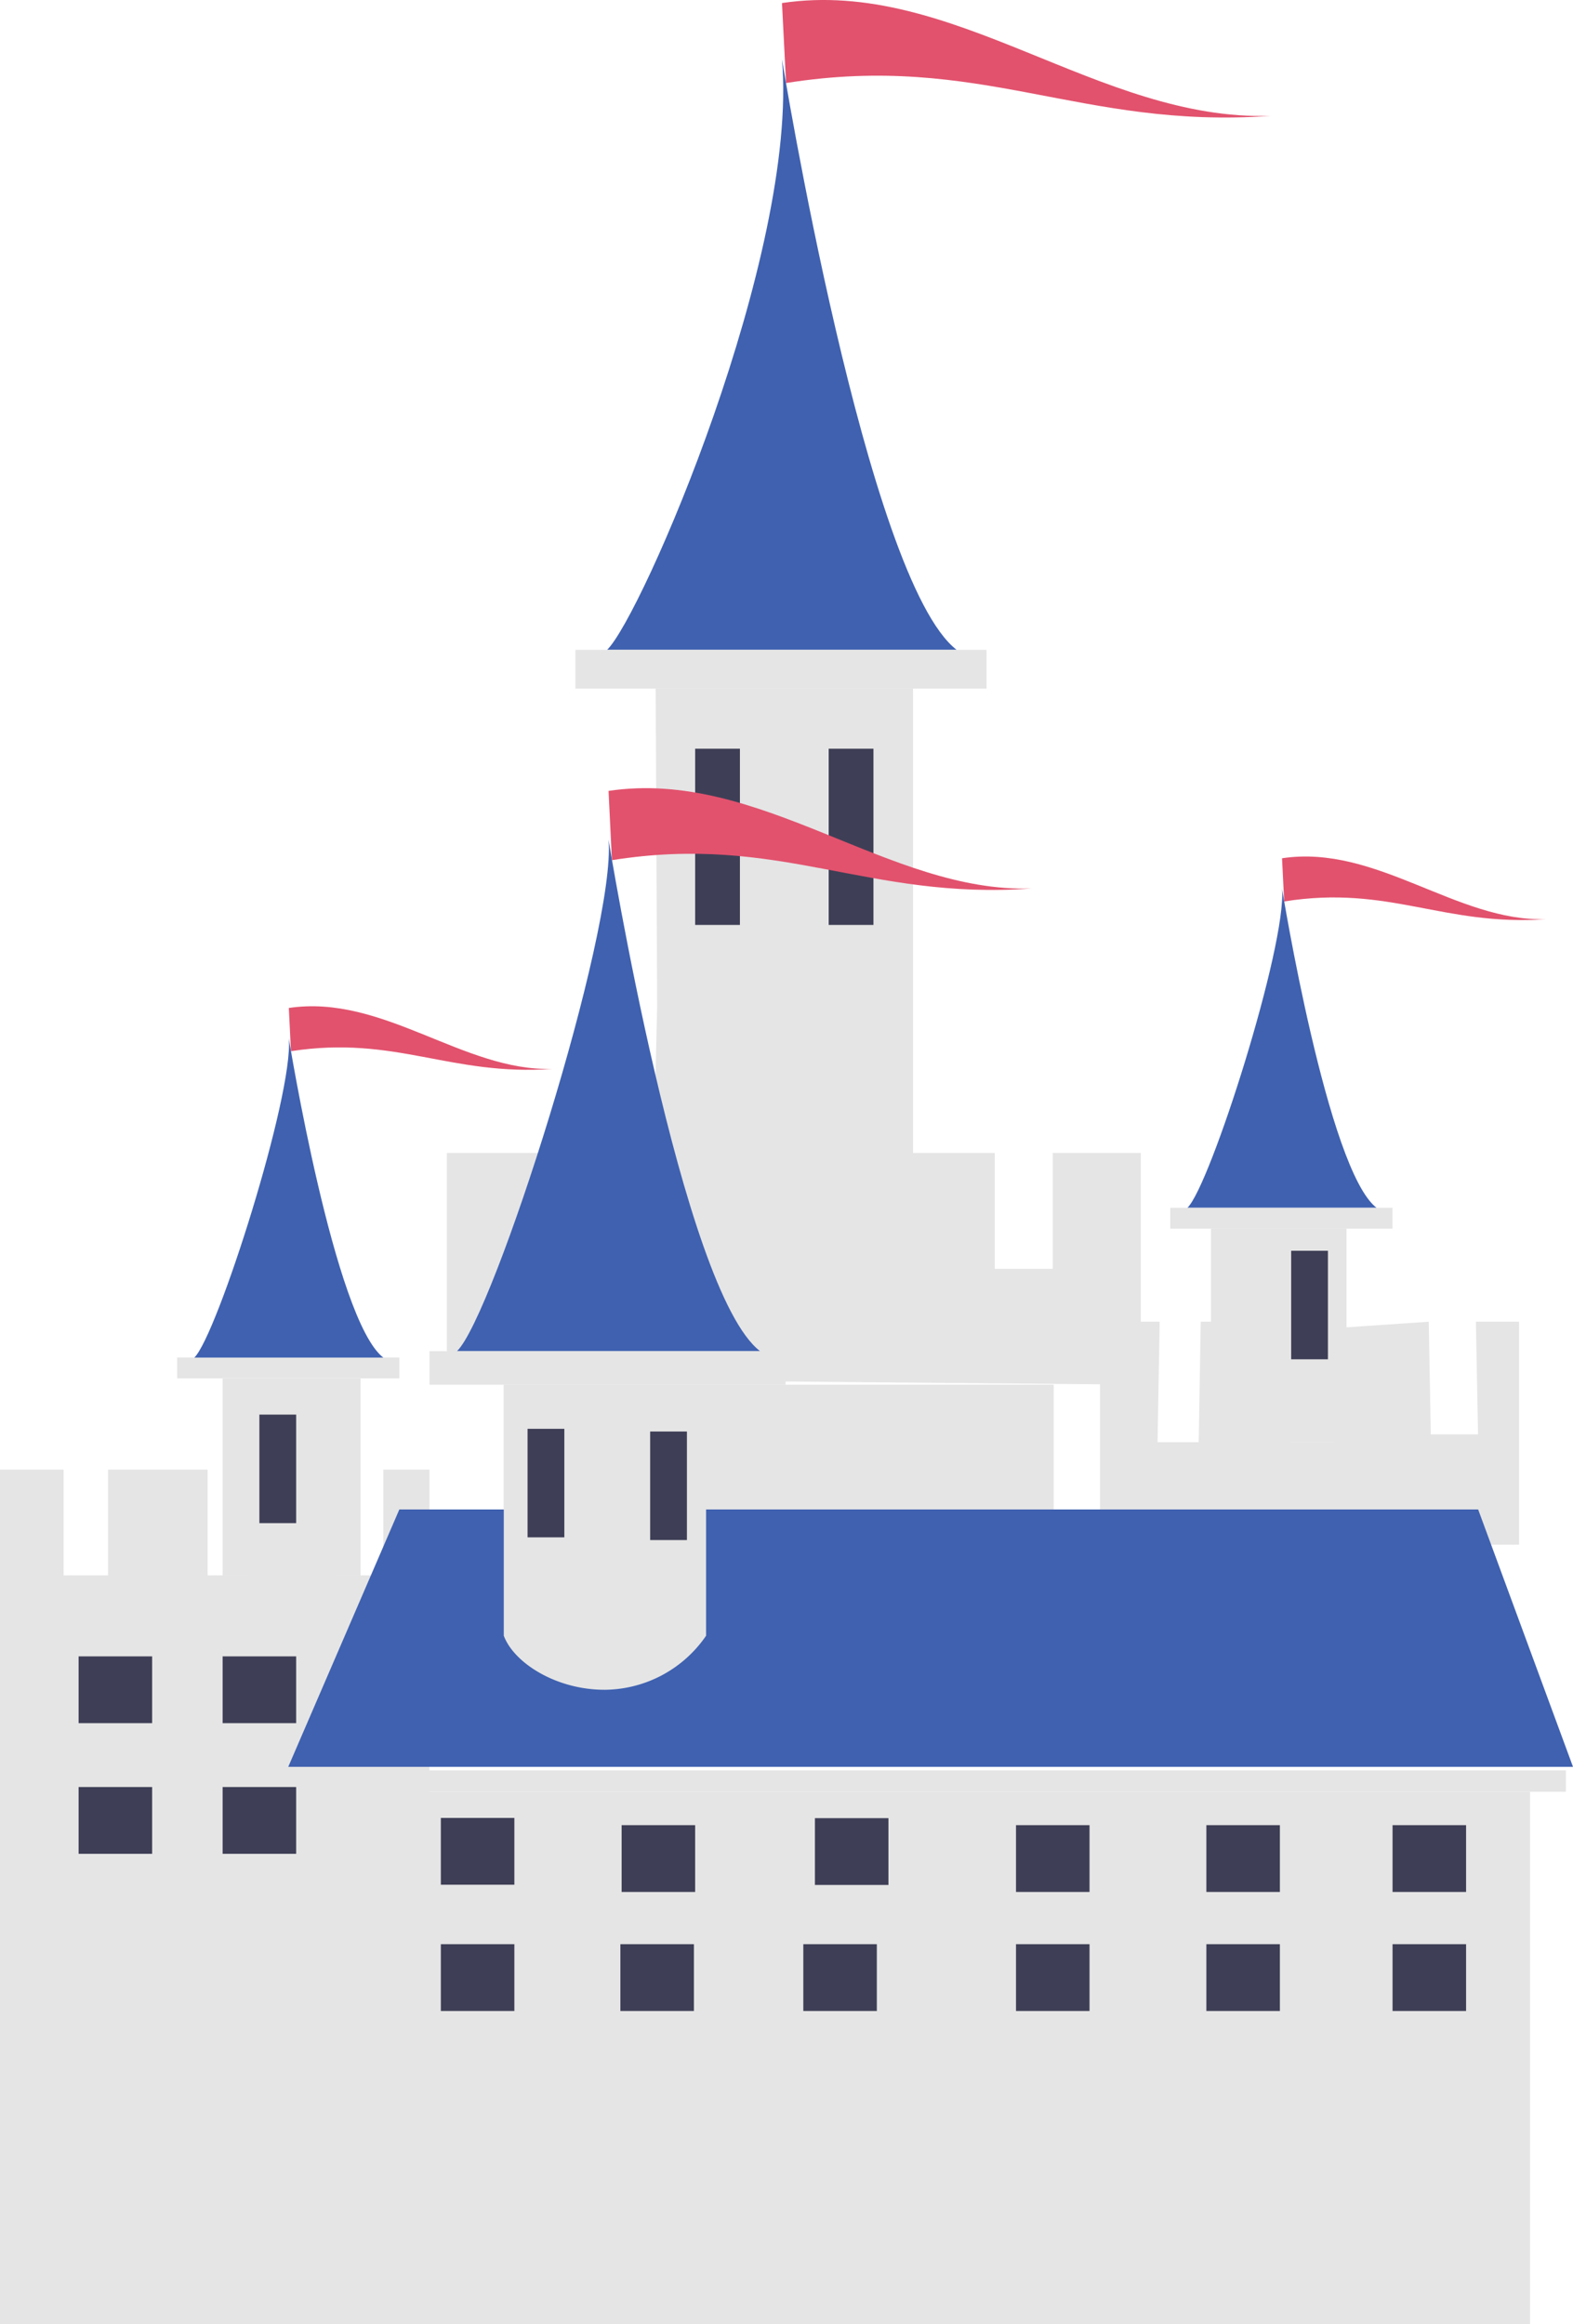 <svg id="Layer_1" data-name="Layer 1" xmlns="http://www.w3.org/2000/svg" viewBox="0 0 139.48 206"><defs><style>.cls-1{fill:#3f61b0;}.cls-2{fill:#e5e5e5;}.cls-3{fill:#e2526d;}.cls-4{fill:#3e3f56;}</style></defs><title>castle</title><g id="Castle"><path class="cls-1" d="M70.21,6.34C71.7,23.6,57.76,55.73,54.7,58.68h31C77.7,52.53,70.21,6.34,70.21,6.34Z" transform="translate(-0.87 -1.08)"/><rect class="cls-2" x="51.02" y="57.6" width="36.46" height="3.43"/><rect class="cls-2" x="15.71" y="120.32" width="19.7" height="1.85"/><path class="cls-1" d="M114.55,79.84c.43,5-6.36,26.34-8.39,28.29h16.77C118.59,104.81,114.55,79.84,114.55,79.84Z" transform="translate(-0.87 -1.08)"/><polygon class="cls-2" points="18.41 139.63 21.79 139.63 21.79 130.26 29.68 130.26 29.68 139.63 33.99 139.63 33.99 130.26 38.08 130.26 38.08 206 0 206 0 130.26 5.64 130.26 5.64 139.63 9.58 139.63 9.58 130.26 18.41 130.26 18.41 139.63"/><rect class="cls-2" x="30.52" y="158.81" width="105.15" height="47.19"/><path class="cls-3" d="M70.21,1.35c15.18-2.27,28.06,10.47,43.3,10-16.86,1.22-25.7-5.65-42.94-2.91Z" transform="translate(-0.87 -1.08)"/><rect class="cls-2" x="19.74" y="122.18" width="12.23" height="17.46"/><rect class="cls-2" x="107.38" y="108.9" width="12.02" height="18.93"/><polygon class="cls-2" points="130.87 117.15 134.7 117.15 134.7 136.91 97.54 136.91 97.54 117.15 102.83 117.15 102.64 127.83 106.29 127.83 106.47 117.15 114.3 117.15 114.48 127.83 118.31 127.83 118.13 117.73 126.69 117.15 126.87 127.13 131.06 127.13 130.87 117.15"/><polygon class="cls-2" points="58.14 61.03 58.27 89.19 57.65 115.67 80.96 115.67 80.96 61.03 58.14 61.03"/><polygon class="cls-2" points="101.16 122.73 101.16 102.19 93.35 102.19 93.35 112.46 88.21 112.46 88.21 102.19 74.49 102.19 74.49 112.46 67.39 112.46 67.39 102.19 54.91 102.19 54.91 112.46 48.7 112.46 48.7 102.19 39.62 102.19 39.62 122.18 101.16 122.73"/><rect class="cls-2" x="44.67" y="122.73" width="48.76" height="11.06"/><polygon class="cls-1" points="35.41 133.79 131.07 133.79 139.48 156.6 25.56 156.6 35.41 133.79"/><path class="cls-2" d="M45.54,123.81v22.25c.93,2.46,4.73,4.82,9,4.79a11,11,0,0,0,8.94-4.79V123.81Z" transform="translate(-0.87 -1.08)"/><path class="cls-1" d="M26.48,93.12c.43,5-6.36,26.34-8.38,28.29H34.86C30.53,118.08,26.48,93.12,26.48,93.12Z" transform="translate(-0.87 -1.08)"/><path class="cls-1" d="M54.83,75.5c.69,8.08-10.2,42.22-13.44,45.34H68.27C61.32,115.52,54.83,75.5,54.83,75.5Z" transform="translate(-0.87 -1.08)"/><rect class="cls-2" x="38.08" y="119.76" width="31.58" height="2.97"/><rect class="cls-2" x="27.46" y="156.91" width="111.39" height="1.9"/><rect class="cls-4" x="46.78" y="126.64" width="3.26" height="9.62"/><rect class="cls-4" x="23" y="125.38" width="3.26" height="9.62"/><rect class="cls-4" x="61.64" y="66.36" width="3.97" height="15.62"/><rect class="cls-4" x="73.48" y="66.36" width="3.97" height="15.62"/><rect class="cls-4" x="57.65" y="126.88" width="3.26" height="9.62"/><rect class="cls-4" x="114.49" y="110.86" width="3.26" height="9.62"/><g id="window1"><rect class="cls-4" x="106.97" y="161.77" width="6.52" height="5.92"/><rect class="cls-4" x="55.12" y="161.77" width="6.52" height="5.92"/><rect class="cls-4" x="90.09" y="172.32" width="6.52" height="5.92"/><rect class="cls-4" x="71.23" y="172.32" width="6.52" height="5.92"/><rect class="cls-4" x="106.97" y="172.32" width="6.52" height="5.92"/><rect class="cls-4" x="55.01" y="172.32" width="6.52" height="5.92"/><rect class="cls-4" x="72.26" y="161.15" width="6.52" height="5.92"/><rect class="cls-4" x="39.09" y="161.13" width="6.52" height="5.92"/><rect class="cls-4" x="6.97" y="146.81" width="6.52" height="5.92"/><rect class="cls-4" x="6.97" y="158.39" width="6.52" height="5.92"/><rect class="cls-4" x="19.74" y="158.39" width="6.52" height="5.92"/><rect class="cls-4" x="19.74" y="146.81" width="6.52" height="5.92"/><rect class="cls-4" x="39.09" y="172.32" width="6.52" height="5.92"/><rect class="cls-4" x="123.48" y="172.32" width="6.52" height="5.92"/><rect class="cls-4" x="123.48" y="161.77" width="6.52" height="5.92"/><rect class="cls-4" x="90.09" y="161.77" width="6.52" height="5.92"/></g><g id="flags"><path class="cls-3" d="M26.48,90.42c8.38-1.25,15.48,5.65,23.4,5.4-9.11.66-13.89-3-23.21-1.57Z" transform="translate(-0.87 -1.08)"/><path class="cls-3" d="M54.83,71.18c13.44-2,24.81,9.06,37.51,8.65-14.61,1.06-22.27-4.89-37.21-2.51Z" transform="translate(-0.87 -1.08)"/><path class="cls-3" d="M114.55,77.15c8.38-1.26,15.48,5.65,23.4,5.4-9.12.65-13.89-3.06-23.21-1.57Z" transform="translate(-0.87 -1.08)"/></g><rect class="cls-2" x="103.77" y="107.05" width="19.7" height="1.85"/></g></svg>